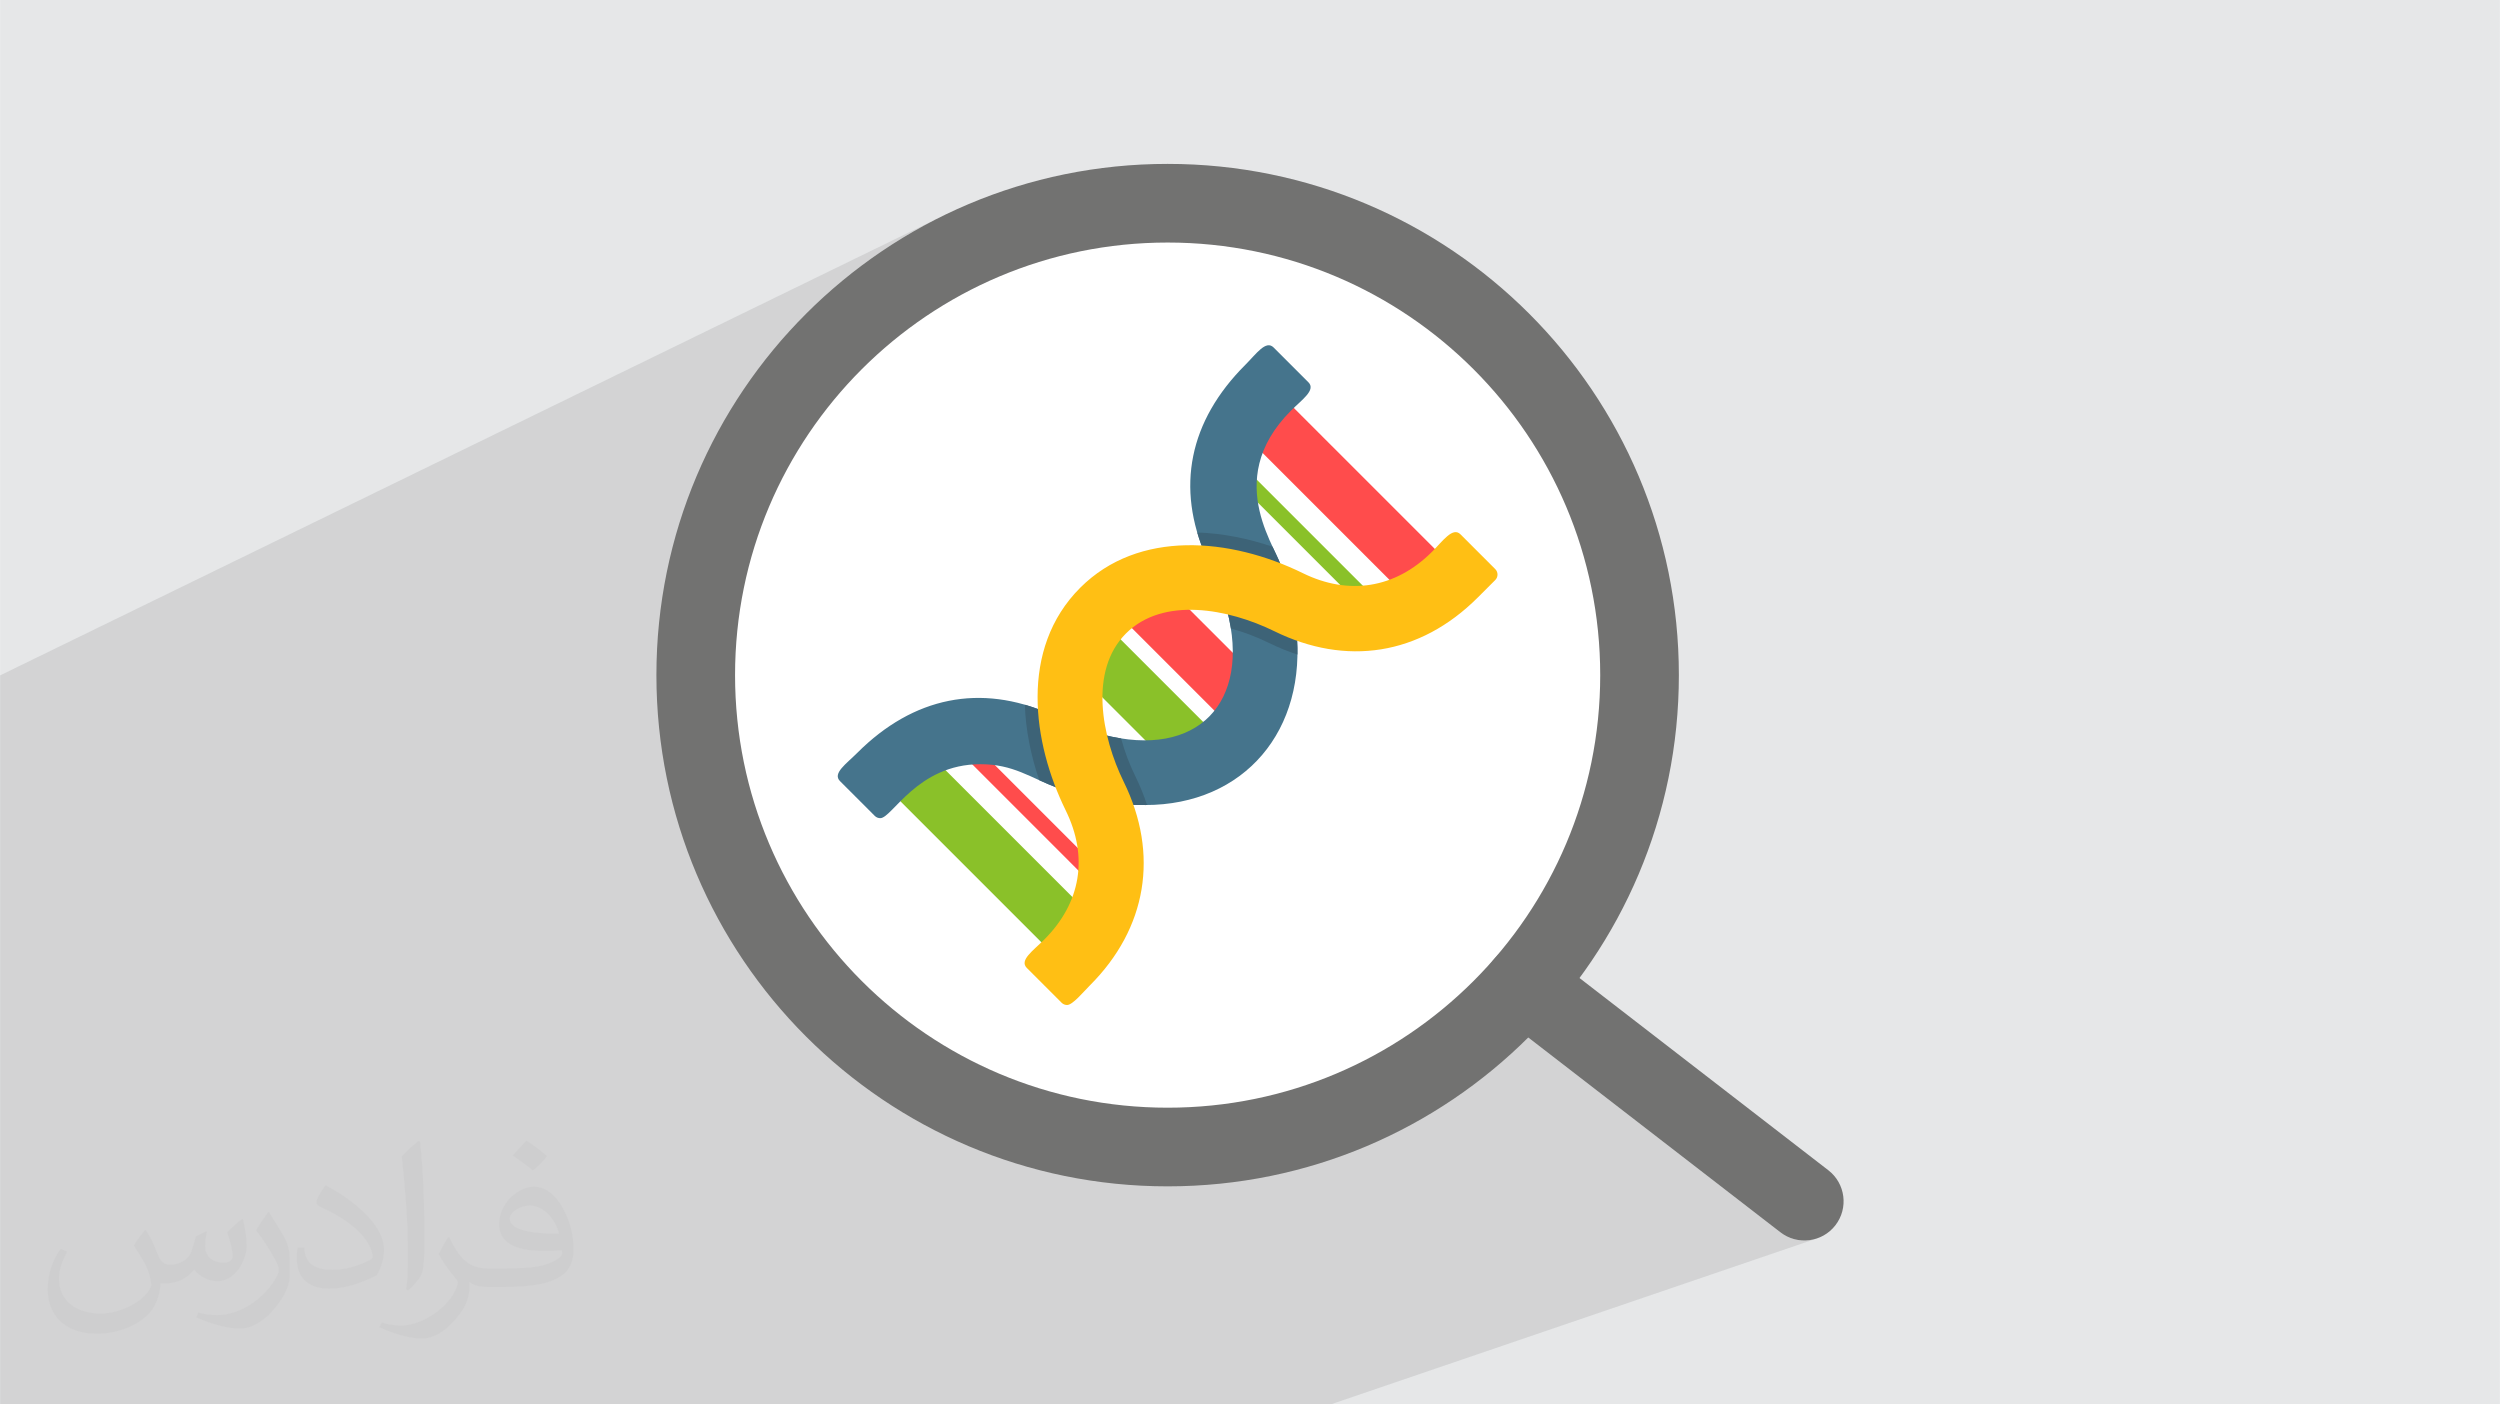 <?xml version="1.0" encoding="UTF-8"?>
<!DOCTYPE svg PUBLIC "-//W3C//DTD SVG 1.0//EN" "http://www.w3.org/TR/2001/REC-SVG-20010904/DTD/svg10.dtd">
<!-- Creator: CorelDRAW -->
<svg xmlns="http://www.w3.org/2000/svg" xml:space="preserve" width="3.708in" height="2.083in" version="1.0" style="shape-rendering:geometricPrecision; text-rendering:geometricPrecision; image-rendering:optimizeQuality; fill-rule:evenodd; clip-rule:evenodd"
viewBox="0 0 3702.73 2080.18"
 xmlns:xlink="http://www.w3.org/1999/xlink"
 xmlns:xodm="http://www.corel.com/coreldraw/odm/2003">
 <defs>
  <style type="text/css">
   <![CDATA[
    .fil9 {fill:black}
    .fil8 {fill:#3D6377}
    .fil7 {fill:#45748C}
    .fil6 {fill:#8AC129}
    .fil0 {fill:#E6E7E8}
    .fil5 {fill:#FF4C4C}
    .fil10 {fill:#FFBF14}
    .fil3 {fill:white}
    .fil4 {fill:#727271;fill-rule:nonzero}
    .fil2 {fill:#373435;fill-opacity:0.031}
    .fil1 {fill:#2B2A29;fill-opacity:0.102}
   ]]>
  </style>
 </defs>
 <g id="Layer_x0020_1">
  <polygon class="fil0" points="-0,0 3702.73,0 3702.73,2080.18 -0,2080.18 "/>
  <polygon class="fil1" points="-0,1716.61 -0,1715.51 -0,1714.95 -0,1711.51 -0,1710.61 -0,1695.71 -0,1693.78 -0,1685.75 -0,1684.69 -0,1680.31 -0,1678.84 -0,1676.65 -0,1669.68 -0,1669.68 -0,1668.71 -0,1664.77 -0,1663.14 -0,1659.52 -0,1655.47 -0,1652.05 -0,1649.07 -0,1648.82 -0,1642.4 -0,1642.35 -0,1630.5 -0,1615.64 -0,1606.27 -0,1568.95 -0,1560.33 -0,1530.74 -0,1523.83 -0,1486.51 -0,1466 -0,1454.03 -0,1447.93 -0,1447.32 -0,1439.82 -0,1438.35 -0,1375.21 -0,1368.64 -0,1152.82 -0,1116.01 -0,1058.31 -0,1042.35 -0,1000.39 1401.08,317.44 1384.64,325.61 1368.43,334.16 1352.45,343.09 1336.72,352.39 1321.23,362.06 1306,372.09 1291.02,382.47 1276.31,393.2 1261.87,404.27 1247.7,415.68 1233.82,427.42 1220.23,439.48 1206.93,451.86 1193.93,464.55 1181.24,477.55 1168.86,490.85 1163.67,496.7 1426.33,369.94 1457.29,355.94 1489.03,343.42 1521.51,332.43 1554.68,323.01 1588.5,315.21 1622.92,309.06 1657.9,304.62 1693.4,301.92 1729.37,301.01 1765.34,301.92 1800.83,304.62 1835.82,309.06 1870.24,315.21 1904.05,323.01 1937.22,332.43 1969.7,343.42 2001.44,355.94 2032.4,369.94 2062.54,385.37 2091.81,402.2 2120.17,420.38 2147.58,439.87 2173.98,460.62 2199.35,482.59 2223.62,505.73 2246.76,530.01 2268.73,555.37 2289.49,581.78 2308.97,609.18 2327.15,637.54 2343.98,666.81 2359.42,696.95 2373.42,727.91 2385.94,759.66 2396.92,792.14 2406.34,825.3 2414.15,859.12 2420.29,893.54 2424.74,928.52 2427.44,964.02 2428.35,999.99 2427.44,1035.96 2424.74,1071.46 2420.29,1106.44 2414.15,1140.86 2406.34,1174.68 2396.92,1207.84 2385.94,1240.32 2373.42,1272.07 2359.42,1303.03 2343.98,1333.17 2327.15,1362.44 2308.97,1390.8 2289.49,1418.2 2268.73,1444.61 2246.76,1469.97 2223.62,1494.25 2217.06,1500.5 2221.57,1504.34 2637.02,1825.31 2641.91,1828.7 2647,1831.53 2652.28,1833.79 2657.7,1835.51 2663.21,1836.68 2668.78,1837.3 2674.36,1837.39 2679.92,1836.94 2685.4,1835.97 2690.78,1834.47 1970.9,2080.18 1894.38,2080.18 1764.98,2080.18 985.16,2080.18 858.52,2080.18 829.96,2080.18 689.3,2080.18 678,2080.18 570.92,2080.18 489.63,2080.18 468.86,2080.18 82.85,2080.18 81.72,2080.18 81.71,2080.18 46.38,2080.18 -0,2080.18 -0,2033.29 -0,2016.27 -0,2001.03 -0,1988.63 -0,1971.81 -0,1953.33 -0,1938.21 -0,1911.5 -0,1893.92 -0,1892.94 -0,1892.93 -0,1852.75 -0,1851.4 -0,1842.9 -0,1827.54 -0,1825.56 -0,1825.27 -0,1823.56 -0,1822.98 -0,1820.87 -0,1820.78 -0,1820.77 -0,1805.02 -0,1792.41 -0,1791.67 -0,1785.26 -0,1781.15 -0,1778.74 -0,1778.14 -0,1775.96 -0,1765.93 -0,1764.86 -0,1756.93 -0,1756.09 -0,1756.08 -0,1750.62 -0,1747.89 -0,1747.06 -0,1747.06 -0,1747.02 -0,1744.87 -0,1739.36 -0,1737.38 -0,1736.62 -0,1735.9 -0,1733.29 -0,1732.49 -0,1732.06 -0,1731.03 -0,1728.61 -0,1725.14 -0,1722.5 -0,1721.81 "/>
  <path class="fil2" d="M215.96 1821.93c7.07,10.71 11.65,21.01 16.13,32.45 3.33,6.66 5.09,18.93 20.7,18.93 4.57,0 11.13,-1.35 16.95,-4.57 6.55,-3.44 11.54,-8.64 14.15,-16.53l6.24 -21.01 15.19 -7.49 1.04 1.04c-2.08,7.91 -2.59,15.5 -2.59,21.43 0,17.57 15.19,24.23 27.25,24.23 7.07,0 13.42,-3.44 13.42,-9.89 0,-8.32 -3.53,-22.47 -8.12,-35.16 7.07,-7.07 14.15,-14.15 22.26,-19.87l1.25 0.63c3.53,14.98 5.51,29.75 5.51,39.63 0,9.67 -4.27,20.39 -7.8,27.36 -7.28,13.73 -20.18,24.65 -35.78,24.65 -11.85,0 -25.06,-5.93 -34.12,-16.95l-0.52 0c-8.53,10.61 -21.74,20.18 -42.86,20.18l-6.55 0c-1.04,13.94 -4.05,23.81 -8.64,32.66 -12.58,24.54 -49.92,41.92 -85.08,41.92 -48.89,0 -73.43,-28.19 -73.43,-65.73 0,-23.19 7.59,-44.72 19.24,-60.01l9.56 3.95c-7.28,13.94 -12.17,27.04 -12.17,39.94 0,35.16 28.61,51.9 61.58,51.9 30.58,0 68.44,-19.45 75.31,-42.02 -2.59,-24.65 -11.85,-36.19 -26,-58.66 4.27,-7.49 9.78,-14.98 16.64,-22.98l1.25 0 0 0 0 0 -0.01 -0.04zm563.83 -132.3c10.3,6.45 20.39,14.04 30.27,22.78 -5.51,7.8 -12.38,14.88 -20.91,21.12 -9.89,-8.01 -19.76,-14.88 -29.86,-22.16 6.86,-7.7 13.63,-15.08 20.49,-21.74l0 0 0 0 0 0 0 0 0 0 0.01 0zm5.3 96.11c-16.64,0 -30.27,10.92 -30.27,19.03 0,17.38 33.28,22.78 73.12,22.56 -4.99,-20.39 -22.47,-41.61 -42.86,-41.61l0 0.01zm-37.35 92.99c21.64,0 40.57,-0.63 55.02,-4.27 16.13,-4.05 29.75,-12.17 29.75,-17.78 0,-1.46 0,-3.22 -0.52,-4.68 -9.05,0.83 -19.45,0.83 -28.5,0.83 -29.33,0 -51.79,-6.66 -60.64,-23.09 -2.19,-4.57 -3.74,-9.67 -3.74,-15.5 0,-15.92 6.86,-31.41 18.93,-42.13 10.08,-8.84 21.22,-14.35 32.55,-14.35 20.49,0 36.81,16.44 48.26,42.34 6.24,14.15 10.5,30.47 10.5,51.07 0,13.73 -3.74,25.27 -12.27,33.8 -15.92,15.4 -45.24,21.22 -90.17,21.22l-20.39 0 0 0 -5.3 0c-11.13,0 -19.14,-1.98 -25.48,-6.86l-1.04 0c0.31,2.59 0.52,5.09 0.52,7.49 0,10.08 -3.33,22.98 -10.08,33.28 -19.97,29.64 -41.61,42.53 -60.33,42.53 -18.93,0 -42.13,-7.28 -63.03,-16.75l3.74 -7.28c6.76,2.81 16.13,4.68 29.02,4.68 33.8,0 78.21,-32.45 83.72,-64.17 -1.25,-2.59 -3.53,-6.03 -6.76,-9.67 -9.89,-11.75 -16.13,-21.53 -21.95,-31.82 4.99,-9.89 9.56,-17.78 13.83,-24.96l1.77 -0.21c14.46,29.44 27.56,46.28 56.78,46.28l4.57 0 0 0 21.22 0 0 0 0 0 0 0 0 0 0 0 0.04 0zm-146.45 31.1c2.5,-13.52 2.7,-28.7 2.7,-42.86l0 -21.01c0,-39.21 -4.99,-96.2 -9.05,-133.34 7.07,-7.59 16.95,-16.53 24.75,-22.56l2.29 0.63c5.3,46.7 6.55,100.79 6.55,150.81 0,13.11 -0.52,25.9 -1.77,35.26 -0.73,11.85 -7.59,20.8 -22.26,34.53l-3.22 -1.46zm-150.71 -61.89c0.73,18.41 9.78,32.87 41.4,32.87 19.66,0 36.3,-5.09 54.71,-13.83 3.33,-1.46 5.09,-3.44 5.09,-5.09 0,-11.54 -8.84,-26.83 -23.71,-40.77 -14.46,-13.11 -33.6,-24.65 -51.48,-32.35 -6.14,-2.59 -8.12,-5.3 -8.12,-7.91 0,-5.3 7.07,-16.44 12.9,-24.44l1.98 -0.21c20.49,10.71 43.38,26.63 60.33,44.3 15.4,16.33 24.96,32.87 24.96,50.86 0,13.31 -4.05,25.79 -10.61,37.44 -22.47,11.33 -46.39,19.97 -70.1,19.97 -28.81,0 -48.47,-13.52 -48.47,-45.24 0,-3.44 0,-8.73 1.25,-15.61l9.89 0 0 0 0 0 0 0 0 0 0 0 -0.01 0zm-52.11 -52.32l17.89 28.92c6.55,10.71 12.69,22.37 12.69,40.77l0 23.5c0,19.03 -12.17,39.42 -31.82,59.6 -15.4,13.63 -29.02,19.45 -41.61,19.45 -18.72,0 -40.15,-5.82 -64.9,-16.44l2.81 -7.28c7.8,2.08 16.84,3.84 27.98,3.84 35.58,-0.21 71.97,-26.21 88.61,-57.93 1.98,-3.64 2.7,-7.07 2.7,-9.47 0,-3.64 -1.98,-7.7 -3.53,-11.33 -9.05,-17.05 -19.14,-32.66 -30.27,-47.12 5.82,-9.16 11.65,-17.99 17.99,-26.73l1.46 0.21 0 0 0 0 0 0 0 0 0 0 -0.01 0z"/>
  <g id="_1370577624272">
   <circle class="fil3" cx="1729.37" cy="999.99" r="698.98"/>
   <path class="fil4" d="M1729.37 242.76c209.09,0 398.41,84.76 535.44,221.79 137.03,137.03 221.79,326.34 221.79,535.44 0,209.09 -84.76,398.41 -221.79,535.44 -137.03,137.03 -326.34,221.79 -535.44,221.79 -209.09,0 -398.41,-84.76 -535.44,-221.79 -137.03,-137.03 -221.79,-326.34 -221.79,-535.44 0,-209.09 84.76,-398.41 221.79,-535.44 137.03,-137.03 326.34,-221.79 535.44,-221.79zm453.07 304.15c-115.94,-115.94 -276.13,-187.66 -453.07,-187.66 -176.94,0 -337.13,71.72 -453.07,187.66 -115.94,115.94 -187.66,276.13 -187.66,453.07 0,176.94 71.72,337.13 187.66,453.07 115.94,115.94 276.13,187.66 453.07,187.66 176.94,0 337.13,-71.72 453.07,-187.66 115.94,-115.94 187.66,-276.13 187.66,-453.07 0,-176.94 -71.72,-337.13 -187.66,-453.07z"/>
   <path class="fil4" d="M2221.57 1504.34c-25.38,-19.6 -30.06,-56.07 -10.46,-81.45 19.6,-25.38 56.07,-30.06 81.45,-10.46l415.46 320.96c25.38,19.6 30.06,56.07 10.46,81.45 -19.6,25.38 -56.07,30.06 -81.45,10.46l-415.46 -320.96z"/>
   <path id="_392167144" class="fil5" d="M1813.98 1063.18c-3.02,0 -5.94,-1.2 -8.1,-3.36l-136.41 -136.41c-5.08,-5.08 -4.28,-13.55 1.67,-17.58 11.57,-7.85 61.36,-32.29 73.31,-20.37l99.39 99.4c11.19,11.21 -13.68,77.05 -28.78,78.28 -0.36,0.02 -0.72,0.05 -1.07,0.05l0 0z"/>
   <path id="_392166112" class="fil6" d="M1722.32 1117.84c-3.01,0 -5.93,-1.19 -8.09,-3.36l-99.39 -99.39c-11.12,-11.11 13.4,-76.77 28.76,-78.29 3.35,-0.34 6.77,0.88 9.18,3.31l136.42 136.42c21.26,21.26 -54.57,41.31 -66.89,41.31z"/>
   <path id="_392166496" class="fil5" d="M2077.97 874.13c-2.96,0 -5.9,-1.16 -8.1,-3.36l-211.35 -211.35c-3.47,-3.47 -4.34,-8.77 -2.16,-13.16 4.64,-9.39 30.3,-53.66 43.52,-53.53 3.02,0.1 6.06,1.17 8.24,3.36l225.08 225.08c4.54,4.54 4.45,11.97 -0.21,16.39 -10.46,9.95 -43.98,36.56 -55.03,36.56l0 0z"/>
   <path id="_392165992" class="fil6" d="M1558.63 1407.2c-3.04,0 -5.95,-1.21 -8.09,-3.36l-225.08 -225.08c-4.55,-4.54 -4.46,-11.97 0.21,-16.4 15.53,-14.77 32.34,-26.67 49.95,-35.37 4.42,-2.18 9.7,-1.31 13.17,2.16l211.35 211.35c3.48,3.47 4.34,8.77 2.17,13.17 -4.74,9.59 -30.14,53.53 -43.67,53.53l0 -0z"/>
   <path id="_392166256" class="fil6" d="M2014.03 890.73c-2.93,0 -5.87,-1.12 -8.11,-3.36l-164 -164c-10.67,-10.66 5.54,-26.86 16.2,-16.19l164 164.01c7.24,7.23 2.02,19.55 -8.1,19.55l0 0z"/>
   <path id="_392166064" class="fil5" d="M1608.64 1296.12c-2.93,0 -5.87,-1.12 -8.1,-3.36l-164 -164c-10.67,-10.67 5.54,-26.86 16.19,-16.2l164 164c7.24,7.24 2,19.56 -8.1,19.56l0 -0z"/>
   <path id="_392166136" class="fil7" d="M1886.47 854.29c-2.52,0 -51.42,-17.48 -90.54,-21.93 -4.04,-0.46 -7.54,-3.03 -9.18,-6.76 -45.55,-103.3 -25.63,-201.91 57.61,-285.14 16.48,-16.48 30.54,-37.23 41.98,-25.77l51.54 51.54c11.44,11.44 -9.28,25.48 -25.77,41.97 -105.76,105.77 -14.03,211.31 -14.03,234.64 0,6.33 -4.79,11.46 -11.6,11.46l-0 0z"/>
   <path id="_392166400" class="fil8" d="M1886.47 854.29c-2.52,0 -51.42,-17.48 -90.54,-21.93 -4.04,-0.46 -7.54,-3.03 -9.18,-6.76 -5.46,-12.38 -9.97,-24.69 -13.55,-36.91 37.57,1.23 75.54,8.9 111.54,21.12 7.24,15.53 13.33,27.01 13.33,33.02 0,6.33 -4.8,11.46 -11.6,11.46z"/>
   <path id="_392166016" class="fil7" d="M1696.09 1192.41c-48.55,0 -41.26,-1.72 -52.25,-24.12 -10.34,-21.06 -18.9,-43.99 -24.73,-66.3 -2.2,-8.41 5.55,-16.18 13.97,-13.98 140.95,36.75 219.93,-47.7 184.29,-184.28 -2.19,-8.42 5.55,-16.17 13.98,-13.97 36.86,9.6 50.21,17.96 81.58,31.84 3.72,1.64 6.29,5.13 6.75,9.19 17.17,151.05 -76.95,261.63 -223.6,261.63l0 -0z"/>
   <path id="_392165416" class="fil8" d="M1696.09 1192.41c-48.55,0 -41.26,-1.72 -52.25,-24.12 -10.34,-21.06 -18.9,-43.99 -24.73,-66.3 -2.2,-8.41 5.55,-16.18 13.97,-13.98 9.41,2.45 18.53,4.35 27.38,5.75 5.15,19.26 12.35,38.23 21.09,56.03 6.95,14.15 12.72,28.37 17.36,42.59 -0.94,0.01 -1.88,0.04 -2.82,0.04l0 -0zm126.98 -261.45c-1.38,-8.82 -3.26,-17.9 -5.7,-27.23 -2.19,-8.42 5.55,-16.17 13.98,-13.97 36.86,9.6 50.21,17.96 81.58,31.84 3.72,1.64 6.29,5.13 6.75,9.19 1.51,13.25 2.13,26.18 1.97,38.76 -14.17,-4.65 -28.36,-10.43 -42.49,-17.37 -17.88,-8.78 -36.82,-16.01 -56.1,-21.22l0 0z"/>
   <path id="_392165320" class="fil9" d="M1268.34 1148.87l35.34 35.35c44.39,-44.39 82.6,-75.18 148.24,-75.18 42.77,0 64.47,11.57 101.35,27.98 -6.29,-20.52 -10.81,-41.01 -13.5,-61.21 -91.77,-38.07 -179.26,-19.1 -253.77,55.39l-17.67 17.67z"/>
   <path id="_392165560" class="fil7" d="M1303.69 1211.87c-2.94,0 -5.87,-1.12 -8.1,-3.36l-51.54 -51.55c-11.45,-11.45 9.28,-25.48 25.77,-41.97 83.17,-83.17 182.88,-102.67 285.15,-57.61 3.72,1.64 6.3,5.14 6.76,9.18 4.74,41.68 22.08,87.31 22.08,90.53 0,7.99 -7.93,13.61 -15.61,10.73 -43.12,-16.15 -67.16,-35.89 -116.28,-35.89 -93.22,0 -130.49,79.94 -148.23,79.94z"/>
   <path id="_392165152" class="fil8" d="M1517.86 1043.84c12.32,3.57 24.69,8.08 37.11,13.55 3.72,1.64 6.3,5.14 6.76,9.18 4.74,41.68 22.08,87.31 22.08,90.53 0,7.99 -7.93,13.61 -15.61,10.72 -10.59,-3.96 -20.03,-8.15 -28.98,-12.21 -12.33,-36.1 -20.1,-74.14 -21.37,-111.78z"/>
   <path id="_392165488" class="fil10" d="M1580.44 1488.61c-3.04,0 -5.95,-1.21 -8.1,-3.36l-51.55 -51.54c-11.45,-11.45 9.29,-25.49 25.78,-41.98 54.4,-54.39 65.71,-122.33 31.85,-191.31 -49.08,-99.98 -69.22,-239.16 21.5,-329.88 86.29,-86.3 222.3,-74.32 329.88,-21.5 67.18,32.99 136.34,23.12 191.31,-31.85 15.81,-15.81 30.53,-37.2 41.97,-25.78l51.55 51.54c4.47,4.48 4.47,11.73 0,16.2l-25.78 25.77c-86.31,86.3 -195.62,101.98 -301.27,50.11 -68.37,-33.56 -164.94,-51.74 -219.92,3.24 -55.05,55.06 -36.15,152.88 -3.24,219.92 52.56,107.06 34.3,216.87 -50.11,301.28 -9.88,9.88 -25.6,29.13 -33.87,29.13l0 0z"/>
  </g>
 </g>
</svg>
